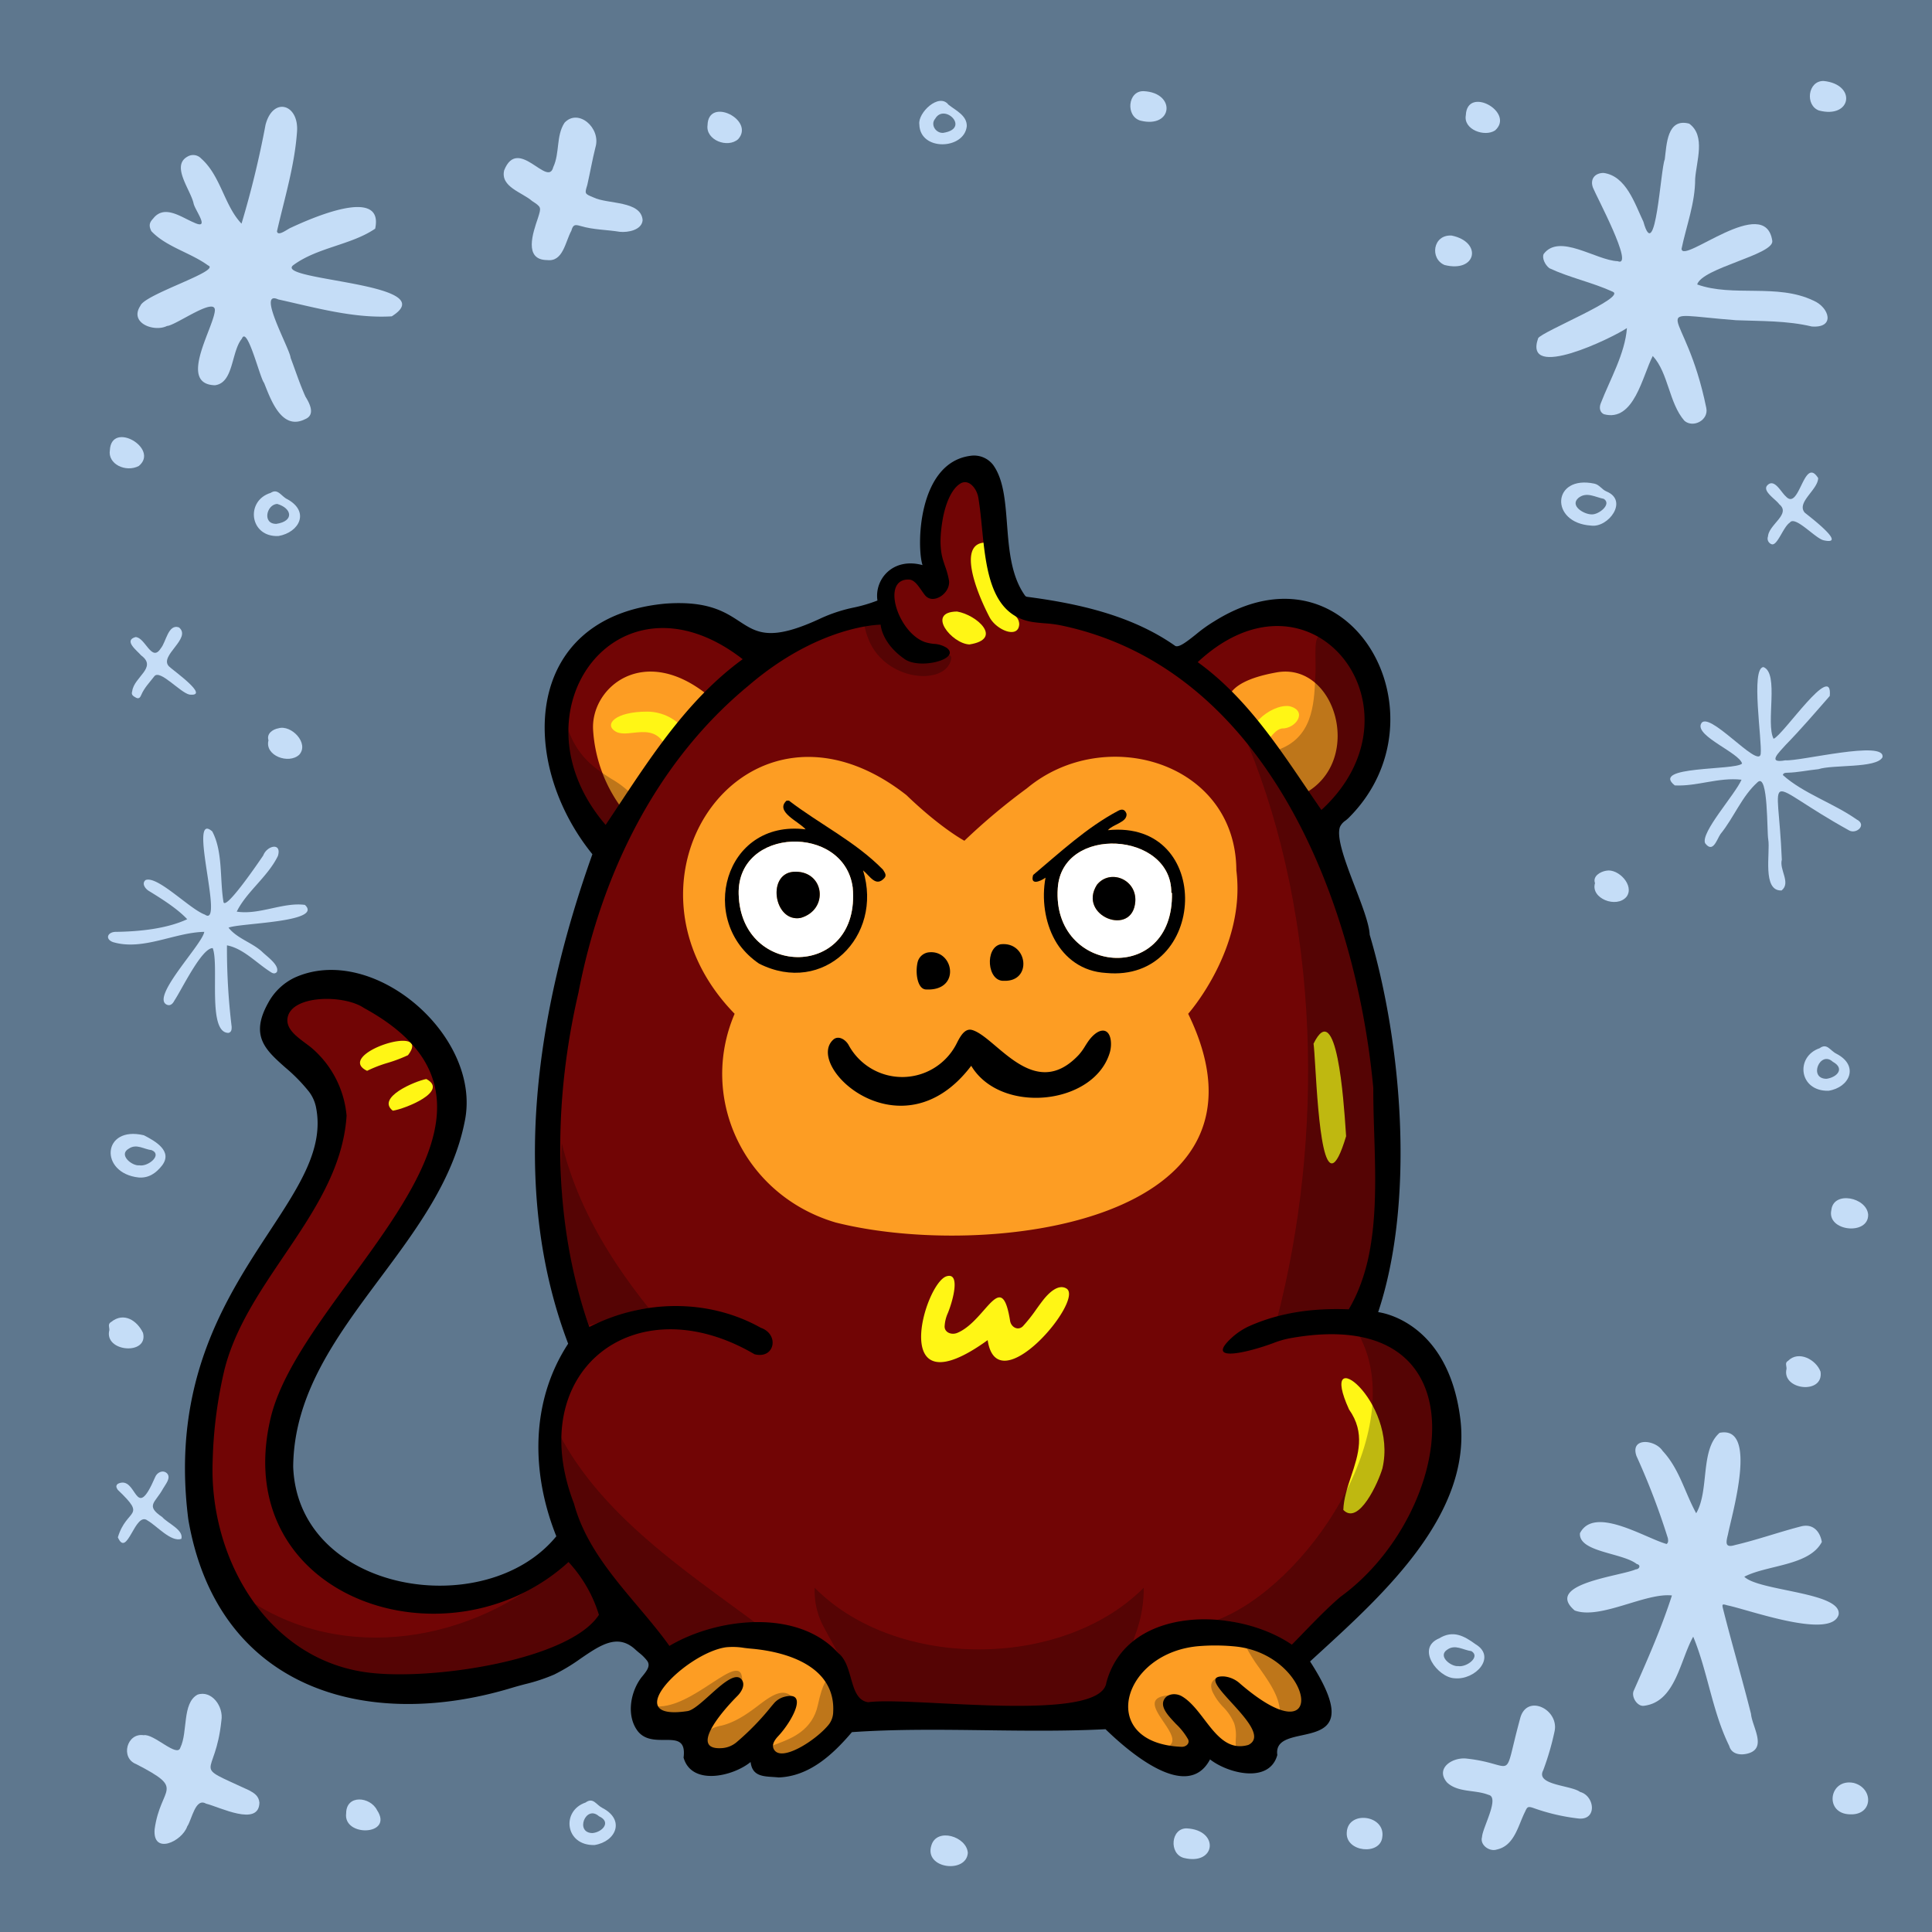<svg width="600" height="600" viewBox="0 0 600 600" xmlns="http://www.w3.org/2000/svg" xmlns:xlink="http://www.w3.org/1999/xlink">
  <path d="M600,0H0V600H600Z" style="fill: #5E778E"/>
  <g>
    <path d="M525.845,508.287c-4.143,7.37-5.485,20.308-15.346,21.467-2.047.261-4.057-2.887-3.069-4.824,4.27-9.634,8.598-19.473,11.801-29.444-8.259-.91-22.257,7.598-30.188,4.668-9.725-8.293,14.191-10.638,18.955-12.776,1.212-.045,1.657-1.382.316-1.653-4.451-3.521-18.105-3.677-17.645-9.567,4.434-8.663,20.183,1.478,26.925,3.35.641-.547.446-1.207.379-1.801a220.611,220.611,0,0,0-9.74-25.502c-2.091-5.932,5.794-5.188,8.11-1.61,5.231,5.619,6.842,12.839,10.423,19.36,4.146-7.077,1.166-19.685,7.272-24.98,12.089-2.427,3.815,25.274,2.596,31.545-.618,2.471-1.034,4.294,2.2,3.304,6.913-1.619,13.587-4.012,20.459-5.784,3.766-.97,5.931,1.569,6.494,4.827-3.907,7.449-16.973,7.103-24.082,10.8,4.566,4.523,30.518,4.782,29.287,11.809-2.392,7.797-28.116-1.635-34.559-2.926-1.601-.488-1.7-.396-1.315,1.135,2.75,10.898,5.935,21.675,8.674,32.577.324,3.878,4.9,10.352-.573,12.182-2.417.799-5.445.496-6.187-2.226C531.748,531.509,530.367,519.203,525.845,508.287Z" style="fill: #C5DDF7"/>
    <path d="M75.006,69.456a298.258,298.258,0,0,0,7.46-30.709c2.348-8.922,10.51-6.382,9.765,2.316C91.47,51.567,88.347,61.633,86.022,71.824c.26,1.787,3.334-.755,4.338-1.117,5.698-2.652,29.047-13.161,26.151.312-7.494,5.104-17.939,5.787-25.46,11.353-5.971,4.826,47.171,5.492,30.612,15.868-11.741.709-23.783-2.719-35.258-5.254-6.824-3.134,3.646,15.356,3.853,18.157,1.527,4.021,2.84,8.119,4.613,12.052,1.335,2.139,3.152,5.682-.15,6.997-7.299,3.643-10.671-6.22-12.719-11.306-1.245-1.362-5.228-17.941-6.888-13.701-3.357,4.103-2.499,13.748-8.385,14.459-11.28-.34-.93-16.878-.038-22.83.91-5.318-12.13,4.319-14.81,4.413-3.996,2-11.85-.884-8.278-6.266C44.883,91.38,68.876,84.086,64.613,82.43,59.112,78.425,51.63,76.691,47.005,71.79c-.788-1.607-.699-2.59.53-3.873,3.475-4.516,8.644-.514,12.661,1.179,5.32,2.513.309-3.863-.078-5.934-.946-4.268-7.157-11.772-1.78-14.587a3.383,3.383,0,0,1,4.117.637C68.588,54.629,69.629,63.844,75.006,69.456Z" style="fill: #C5DDF7"/>
    <path d="M513.282,110.551c-3.226,6.229-5.817,20.602-15.17,18.091-1.167-.545-1.571-1.84-.999-3.349,2.936-7.563,7.524-15.403,8.151-23.412-4.425,3.002-32.321,16.624-27.577,3.155,1.199-2.066,27.374-12.586,23.197-14.425-6.375-2.923-13.384-4.345-19.707-7.312-1.457-1.119-2.301-3.205-1.804-4.386,4.897-6.598,16.277,1.948,23.013,2.201,5.381,2.174-6.83-20.554-7.673-22.831-.961-2.546.483-4.556,3.261-4.58,7.04.905,9.721,9.543,12.41,15.179,3.799,13.7,5.313-16.41,6.623-19.379.594-4.642.703-12.93,7.59-11.106,5.215,3.764,2.209,11.743,1.851,17.156.02,7.503-2.734,14.561-4.223,21.701.181,5.015,26.08-17.405,28.186-2.386.306,4.274-21.75,8.335-23.338,13.467,11.096,3.999,24.876-.386,36.097,5.014,4.988,2.115,6.892,8.625-.528,8.041-7.688-1.836-15.655-1.632-23.48-1.942-29.344-2.266-15.919-5.517-9.255,27.246.798,3.741-4.017,6.33-6.776,4C518.285,125.173,518.167,115.831,513.282,110.551Z" style="fill: #C5DDF7"/>
    <path d="M540.847,242.146c-7.198-.807-13.726,2.117-20.723,1.772-7.778-6.128,18.748-4.596,20.891-6.784-.796-3.307-14.285-8.408-12.793-12.229,1.955-5.026,17.904,13.977,18.576,9.265.493-4.137-3.162-26.66.856-27.011,4.959,1.937.641,17.426,3.145,22.275,2.962-1.043,18.458-24.32,17.454-13.298-4.507,5.15-8.97,10.364-13.754,15.268-1.977,2.261-5.89,5.799-.036,4.713,4.362.41,31.371-6.438,30.145-.91-1.922,3.451-15.336,2.186-19.869,3.666-3.246.322-6.446,1.032-9.719,1.109-.57.014-1.215.045-1.332.723,6.282,5.662,15.719,8.725,22.892,13.773,3.339,1.688-.08,4.704-2.341,3.408-27.57-15.269-22.036-19.983-20.881,9.086-.843,3.162,2.916,7.185-.067,9.57-6.116.289-3.472-11.782-4.143-15.831-.452-2.21.044-20.668-3.246-17.853-4.982,4.421-7.393,11.021-11.583,16.152-1.151,1.669-2.32,6.122-4.779,2.859C528.079,258.553,538.831,246.777,540.847,242.146Z" style="fill: #C5DDF7"/>
    <path d="M73.524,283.113c6.984,1.109,14.427-3.006,21.165-2.09,5.902,5.461-20.517,5.618-23.713,7.081,2.673,3.36,7.144,4.531,10.351,7.402,1.435,1.469,5.581,4.213,4.648,6.367-.648.718-1.392.362-1.956-.028-4.369-2.753-8.428-7.283-13.534-8.256a202.185,202.185,0,0,0,1.453,25.23c.013.751.035,1.691-.977,1.953-6.661.032-2.824-21.061-4.902-26.32-3.412-.128-9.692,13.011-11.905,16.292-.647,1.304-1.537,1.696-2.444,1.226-4.797-2.473,11.225-18.8,11.724-22.572-9.245.163-19.063,5.963-28.37,3.176-2.627-1.023-1.562-3.242,1.043-3.178,7.241-.105,15.685-.965,22.038-3.928-3.109-3.292-7.744-6.214-11.796-8.707-1.174-.639-2.479-2.365-1.133-3.456,3.709-1.45,13.727,9.056,18.412,10.732,6.239,4.345-5.548-32.729,2.294-25.826,3.314,6.246,2.321,14.678,3.451,21.716.249,3.652,11.403-12.82,12.38-14.254,1.163-3.113,5.84-4.14,4.556.146C83.151,272.321,76.566,276.907,73.524,283.113Z" style="fill: #C5DDF7"/>
    <path d="M455.489,546.145c15.743,1.726,10.991,8.11,16.581-12.371,1.963-7.97,12.17-2.936,10.719,3.875a83.518,83.518,0,0,1-3.537,12.145c-2.465,4.643,8.685,4.594,11.451,6.707,4.49,1.174,5.429,8.716-.354,8.267a62.693,62.693,0,0,1-14.367-3.362c-1.449-.441-1.7-.255-2.319,1.164-2.236,4.392-3.302,10.654-8.871,11.829-2.233.721-5.271-1.429-4.529-3.902.094-2.807,5.622-12.376,1.998-13.091-4.125-1.648-9.427-.641-12.844-3.815C445.582,549.14,451.129,545.624,455.489,546.145Z" style="fill: #C5DDF7"/>
    <path d="M192.479,71.992c-4.066-.667-8.241-.619-12.241-1.819-1.793-.538-2.29-.327-2.801,1.489-1.876,3.392-2.549,9.729-7.508,9.109-7.415-.042-4.388-8.58-2.876-13.022,1.074-3.424,1.104-3.401-1.81-5.328-3.098-2.713-9.89-4.361-8.669-9.525,4.304-10.809,13.613,5.571,15.25-1.006,2.059-4.404.832-9.681,3.492-13.767,4.241-4.593,11.429,1.633,9.603,7.644-.963,3.855-1.649,7.779-2.524,11.656-.853,2.768-.845,2.747,1.901,3.883,4.372,2.172,14.842.926,15.277,7.082C199.327,71.424,195.066,72.258,192.479,71.992Z" style="fill: #C5DDF7"/>
    <path d="M48.019,568.103c1.853-13.527,9.948-12.162-5.728-20.244-4.986-1.912-2.929-9.792,2.339-8.977,3.124-.571,10.426,7.105,11.378,3.858,2.369-4.835.513-13.757,5.298-16.44,4.401-1.531,8.197,3.66,7.449,8.042-1.896,18.496-9.926,13.04,8.612,21.66,1.561.84,3.014,1.728,3.2,3.834-.176,7.606-12.449,1.303-16.576.306-3.339-1.951-4.379,4.927-5.843,7.06C56.508,571.939,47.368,576.157,48.019,568.103Z" style="fill: #C5DDF7"/>
    <path d="M564.65,148.478c-.084,3.659-6.826,7.542-4.184,10.714,1.431,1.186,13.533,10.329,5.868,8.598-2.673-.639-8.871-7.82-10.507-5.471-2.016,1.301-3.801,7.121-5.553,6.722a1.864,1.864,0,0,1-1.328-1.691,1.88,1.88,0,0,1,.118-.75c.28-3.762,7.246-6.95,3.489-10.006-1.05-1.532-5.4-4.088-3.679-5.889,2.195-2.226,4.203,2.129,5.733,3.45C558.879,158.871,560.181,141.386,564.65,148.478Z" style="fill: #C5DDF7"/>
    <path d="M36.602,477.431c2.777-9.219,9.181-5.984-.019-14.745-.366-.567-.798-1.248.034-1.896,6.108-2.875,5.174,12.761,11.565-2.057.558-1.423,2.346-2.376,3.644-1.219,1.442,1.437-.493,3.51-1.224,4.85-2.358,4.344-5.575,5.172-.21,8.773,1.642,1.928,6.737,3.971,5.928,6.775-3.236,1.076-7.6-4.051-10.472-5.686C41.919,469.147,39.532,484.132,36.602,477.431Z" style="fill: #C5DDF7"/>
    <path d="M42.071,197.848c3.037.023,5.014,8.003,7.837,3.531,1.686-1.928,2.297-7.739,5.682-6.531,4.079,3.398-6.351,8.797-3.103,12.113,1.306,1.275,12.964,9.467,6.358,8.748-2.878-.588-9.134-7.881-10.892-5.716-1.454,1.899-3.162,3.608-4.103,5.87-.289.694-.719,1.311-1.642.79-.781-.442-1.573-.826-1.145-2.01.568-4.461,7.904-7.318,2.763-11.111C42.539,202.017,38.294,198.943,42.071,197.848Z" style="fill: #C5DDF7"/>
    <path d="M451.678,521.2c-5.11-.25-12.101-9.317-4.723-12.398,4.317-2.641,7.717-.779,11.323,1.85C464.831,514.582,458.201,521.863,451.678,521.2Zm1.164-3.774c2.593.44,7.028-2.854,4.137-4.646-2.589-.326-5.025-2.224-7.513-.474C446.336,514.358,450.681,517.648,452.842,517.426Z" style="fill: #C5DDF7"/>
    <path d="M43.07,365.681c-12.31-1.335-11.377-16.197,1.601-13.119,3.499,1.787,9.167,4.955,5.579,9.487C48.437,364.329,46.207,365.917,43.07,365.681Zm.22-3.777c2.684.495,7.253-3.228,3.819-4.714-2.454-.273-4.683-2.079-7.068-.492C36.599,358.585,41.008,362.189,43.29,361.904Z" style="fill: #C5DDF7"/>
    <path d="M494.1,163.224c-12.926-.831-12.111-15.824,1.058-13.024,1.581.338,2.332,1.86,3.774,2.436C505.845,155.49,499.444,164.005,494.1,163.224Zm.222-3.48c2.149.128,6.317-3.132,3.767-4.815-2.694-.522-5.345-2.309-7.884-.305C487.372,157.073,491.973,159.782,494.322,159.744Z" style="fill: #C5DDF7"/>
    <path d="M86.499,166.465c-8.993.454-10.392-10.959-2.452-13.396,2.287-1.526,3.305,1.125,5.194,1.964C96.287,158.912,92.968,165.321,86.499,166.465Zm-.656-3.778c5.582-.839,4.856-4.86.228-6.192C82.755,156.688,81.375,162.775,85.843,162.687Z" style="fill: #C5DDF7"/>
    <path d="M184.652,572.99c-9.119.284-10.463-10.576-2.821-13.19,2.42-1.725,3.219.618,5.211,1.657C194.238,565.153,191.327,571.907,184.652,572.99ZM184,569.275c3.075-.274,5.954-3.451,2.011-5.224C181.914,560.363,178.427,569.227,184,569.275Z" style="fill: #C5DDF7"/>
    <path d="M300.244,39.164c-.708,7.348-14.559,7.888-14.736-.529-.543-3.582,6.105-9.93,9.023-6.143C296.774,34.282,300.316,35.856,300.244,39.164Zm-7.338,2.095c8.594-1.307.38-9.343-2.467-4.399C288.856,38.701,290.638,41.421,292.906,41.259Z" style="fill: #C5DDF7"/>
    <path d="M567.87,338.745c-9.212.23-10.422-10.587-2.77-13.213,2.334-1.696,3.194.71,5.211,1.714C577.476,330.947,574.464,337.722,567.87,338.745Zm-.628-3.713c3.292-.465,5.784-3.189,1.956-5.285C565.248,326.101,561.507,335.007,567.242,335.032Z" style="fill: #C5DDF7"/>
    <path d="M574.679,563.463c-8.285-.048-6.734-11.254.944-9.774C581.877,555.262,581.783,563.675,574.679,563.463Z" style="fill: #C5DDF7"/>
    <path d="M300.567,575.428c-.422,6.51-13.668,4.959-11.32-2.327C290.945,567.447,300.235,570.366,300.567,575.428Z" style="fill: #C5DDF7"/>
    <path d="M566.36,25.146c10.353,1.075,8.661,11.831-1.464,9.174C560.516,32.711,561.405,25.042,566.36,25.146Z" style="fill: #C5DDF7"/>
    <path d="M418.246,569.163c.238-7.051,12.116-5.567,11.035,1.398C428.644,576.287,417.903,575.182,418.246,569.163Z" style="fill: #C5DDF7"/>
    <path d="M580.171,377.182c.21,6.602-12.953,5.268-11.426-1.411C569.416,369.71,579.72,371.86,580.171,377.182Z" style="fill: #C5DDF7"/>
    <path d="M355.176,28.31c10.153.497,9.064,11.644-.957,9.166C349.489,36.166,350.203,28.147,355.176,28.31Z" style="fill: #C5DDF7"/>
    <path d="M450.816,73.154c9.652,1.978,7.742,11.663-2.206,9.142C443.989,80.335,444.959,72.795,450.816,73.154Z" style="fill: #C5DDF7"/>
    <path d="M368.56,567.82c10.248.519,9.082,11.673-.948,9.168C362.954,575.683,363.609,567.714,368.56,567.82Z" style="fill: #C5DDF7"/>
    <path d="M495.345,274.271c-.802-2.177,1.68-3.587,3.491-3.867,3.726-.77,8.878,4.613,6.301,8.08C502.057,282.22,493.886,279.015,495.345,274.271Z" style="fill: #C5DDF7"/>
    <path d="M33.957,413.071c.064-.845-.608-1.907.577-2.53,3.917-3.171,8.062-.433,9.883,3.402C46.187,421.023,32.194,419.91,33.957,413.071Z" style="fill: #C5DDF7"/>
    <path d="M554.824,425.09c.037-.898-.591-1.889.467-2.456,3.258-3.329,8.699-.411,10.096,3.349C566.45,433.214,553.213,431.714,554.824,425.09Z" style="fill: #C5DDF7"/>
    <path d="M107.504,563.118c.037-5.906,7.49-5.175,9.592-.957C122.376,570.091,106.481,570.602,107.504,563.118Z" style="fill: #C5DDF7"/>
    <path d="M219.734,38.852c.246-8.926,14.803-1.575,9.515,4.363C225.982,46.148,219.082,43.494,219.734,38.852Z" style="fill: #C5DDF7"/>
    <path d="M34.123,139.801c.488-9.261,15.527-.481,8.981,4.919C39.034,146.827,33.394,144.099,34.123,139.801Z" style="fill: #C5DDF7"/>
    <path d="M455.225,35.794c.389-9.322,15.367-.893,9.092,4.705C461.093,42.634,454.414,40.261,455.225,35.794Z" style="fill: #C5DDF7"/>
    <path d="M83.379,229.919c-.665-2.086,1.325-3.442,3.108-3.746,3.945-1.184,9.623,4.64,6.448,8.21C89.674,237.437,82.141,234.679,83.379,229.919Z" style="fill: #C5DDF7"/>
  </g>


  <path d="M306.943,164.475c.369,6.49.755,13.292,4.557,17.525,3.565,8.189,10.869,8.965,18.629,9.79,4.7.5,9.566,1.018,13.871,3.21a99.1,99.1,0,0,1,21.097,10.929c37.3-30.975,63.09-10.272,61.962,16.5-.014.349-.017.698-.02,1.048-.003.362-.006.724-.023,1.085-.336,7.557-9.553,22.835-17.013,31.995C428.535,291.268,438.327,341.327,423,410c53.686,10.852,13,85-21,102.5-13.594-8.951-33.196-8.789-47,0-3.903,2.366-6.297,5.735-8.604,8.981-1.898,2.67-3.736,5.257-6.307,7.133-24.589,7.886-57.83,7.502-73.589,1.886-5.954-2.122-6.946-6.107-7.966-10.201C256.856,513.557,255.103,506.516,231,507c-5.798-.861-11.391,1.102-16.336,2.837-6.743,2.366-12.281,4.309-15.489-1.907a62.518,62.518,0,0,1-8.265-7.683c-10.756,12.731-38.959,22.198-63.41,24.254-50.83,4.274-74.062-59.547-60.5-100,2.146-10.809,9.926-22.794,17.846-34.996C101.084,364.49,117.911,338.565,88,320c-9.931-30.832,86.454.242,39.5,54.001-4.171,7.413-9.534,14.865-15.012,22.476-12.501,17.371-25.599,35.571-26.488,56.024-1.973,46.003,58.974,56.554,92.587,28.8-10.607-23.102-10.253-50.615,2.913-63.801-14.44-30.685-16.207-100.834,8.414-155.006-27.62-21.829-17.255-70.984,15.086-68.993,2.938-1.258,22.02,3.931,32.944,12.059A102.778,102.778,0,0,1,277.5,192c-3.148-6.364-1-22,11.5-10,2.554-3.34,2.315-7.997,2.06-12.965-.395-7.673-.827-16.088,8.94-21.535C306.093,149.49,306.506,156.761,306.943,164.475Z" style="fill: #710505"/>
  <g>
    <path d="M184.196,226.729C183.366,213.5,200,199.5,220.217,216.211l-26.176,36.016A45.402,45.402,0,0,1,184.196,226.729Z" style="fill: #FD9D23"/>
    <path d="M396.466,208.815C415,205.499,423.697,236.586,405,246.5c-5.166-3.483-9.299-8.646-13.476-13.864a98.237,98.237,0,0,0-9.485-10.743C381,219.499,377.931,212.13,396.466,208.815Z" style="fill: #FD9D23"/>
    <path d="M383.962,270.315C387.025,294.565,369,314.84,369,314.84c31.646,65.063-62.813,76.601-109.483,64.816-28.366-8.37-42.635-38.509-31.372-64.816-41.043-42.087,4.135-106.519,53.356-67.91,10.673,10.279,17.999,14.172,17.999,14.172a195.276,195.276,0,0,1,19.418-16.285C342.968,224.754,383.817,236.578,383.962,270.315Z" style="fill: #FD9D23"/>
    <path d="M241,545.999c-3.601-2.18-1.053-5.688,1.23-8.832a17.258,17.258,0,0,0,2.27-3.667c1.609-8.367-3.837-2.432-9.248,3.465-2.996,3.265-5.982,6.519-7.752,7.325-16.938,3.875-8.07-8.187-2.22-16.144,1.829-2.488,3.363-4.574,3.72-5.646-1.307-.784-3.706,1.651-6.485,4.471-2.537,2.575-5.39,5.471-8.015,6.529-22.743,9.165-8.5-22.001,7-22.001C254,501.5,279.084,537.71,241,545.999Z" style="fill: #FD9D23"/>
    <path d="M383.5,523c36,30,24.619-15.424-4-14-32.479-3.123-44,39.5-10.119,33.426,2.443-2.828-.546-5.474-3.335-7.943-3.055-2.704-5.87-5.196-1.046-7.483,3.886.854,6.606,4.339,9.322,7.818,3.638,4.661,7.267,9.311,13.678,7.608,5.491-2.674.402-9.052-3.383-13.795C381.733,525.017,379.607,522.352,383.5,523Z" style="fill: #FD9D23"/>
  </g>
  
  <g>
    <path d="M305.847,168.502a144.19,144.19,0,0,0,9.592,22.882,3.449,3.449,0,0,1,1.085,2.568c-.321,4.537-7.126,1.721-9.231-2.312C302.748,182.928,297.664,168.837,305.847,168.502Z" style="fill: #FFF615"/>
    <path d="M429.337,455.972c-1.223,4.314-7.373,17.908-12.155,12.946.11-3.5,1.263-6.959,2.422-10.437,2.235-6.703,4.493-13.477-.643-20.755C408.927,415.782,434.18,435,429.337,455.972Z" style="fill: #FFF615"/>
    <path d="M293.943,396.37c-6.87,2.154-18.397,42.346,12.787,19.82,2.957,19.848,30.274-12.58,24.454-16.036-2.56-1.52-5.555,1.42-7.372,3.779-.668.866-1.32,1.77-1.971,2.673a49.128,49.128,0,0,1-4.134,5.227c-1.463,1.526-3.684.422-4.02-1.666-1.703-10.582-4.255-7.68-8.186-3.211-2.252,2.561-4.957,5.636-8.214,6.985-1.738.72-3.91-.084-3.93-1.965a11.482,11.482,0,0,1,1.021-4.218C296.086,403.56,298.268,395.013,293.943,396.37Z" style="fill: #FFF615"/>
    <path d="M418.047,352.856c-6.844,22.911-8.649-6.443-9.575-21.505-.208-3.385-.372-6.049-.538-7.234,7.193-14.677,9.38,17.908,9.986,26.93C417.974,351.857,418.016,352.477,418.047,352.856Z" style="fill: #FFF615"/>
    <path d="M205.999,230.498c12.663,1.293,5.001-9.499-4.999-9.499s-13.501,4-9.83,6.174c1.422.842,3.368.63,5.45.404C199.913,227.219,203.549,226.823,205.999,230.498Z" style="fill: #FFF615"/>
    <path d="M400.396,219.306c5.891,1.379,2.145,7.065-2.363,6.933-1.454.333-2.437,1.467-3.436,2.621-1.227,1.416-2.481,2.862-4.663,2.894C384.722,226.821,394.649,218.498,400.396,219.306Z" style="fill: #FFF615"/>
    <path d="M301.064,200.142c-5.478-.221-13.589-10.122-3.843-10.226C303.336,190.922,311.711,198.465,301.064,200.142Z" style="fill: #FFF615"/>
    <path d="M114.003,332.558c-10.533-5.113,20.635-15.168,12.699-4.862a44.355,44.355,0,0,1-6.237,2.366A40.626,40.626,0,0,0,114.003,332.558Z" style="fill: #FFF615"/>
    <path d="M121.99,344.938c-5.202-4.059,6.791-9.142,10.406-9.843C139.541,338.922,125.753,344.387,121.99,344.938Z" style="fill: #FFF615"/>
  </g>


  <g style="opacity: 0.25">
    <path d="M273.85,191.999c1.344,10.36,10.132,10.853,20.248,11.42l.456.026a.895.895,0,0,1,.88.91q-.001.045-.006.089c-1.323,8.679-20.508,7.399-25.743-6.022-1.226-3.142-2.253-7.043,1.084-6.556A15.794,15.794,0,0,0,273.85,191.999Z"/>
    <path d="M240,545.499c-3.199-2.193-1.485-2.849,1.703-4.07,4.091-1.566,10.611-4.063,12.297-11.931,3-13.999,6-7.499,6,1.001C259.326,538.124,247.42,546.053,240,545.499Z"/>
    <path d="M396.5,410.001c14.857-57.153,13.402-124.335-9-179,56.4,52.8,45.167,140.333,32.5,177.5Z"/>
    <path d="M355.191,493.087a40.681,40.681,0,0,1-2.651,14.683l-.001.001c-.346,1.039-.698,2.098-1.039,3.228-3.368,2.711-5.296,7.355-7.115,11.737a37.969,37.969,0,0,1-3.885,7.763c-19.057.601-37.859.566-57,0-2.463-.105-4.549-.144-6.33-.177h-.004c-8.173-.151-9.894-.183-11.966-5.928a114.5,114.5,0,0,0-7.531-15.696l-.003-.006-.003-.006q-.939-1.726-1.87-3.461A23.77,23.77,0,0,1,253,493.087C278.279,518.678,329.891,518.56,355.191,493.087Z"/>
    <path d="M422,414.499c16.161,29.588-16.009,78.111-44.321,88.748,8.103-.344,15.053,3.961,21.821,8.252,1.469.982,2.944.39,4-1,19.014-9.355,41.632-39.211,47-60C455.846,434.525,437.446,415.357,422,414.499Z"/>
    <path d="M79,498.001c30.968,19.349,71.784,10.636,97-14,2.936.632,7.018,7.754,10.155,13.227l.001.001c1.092,1.905,2.069,3.61,2.844,4.772,2.026,6.024-20.727,13.79-26,15.5C135.672,525.38,96.21,526.686,79,498.001Z"/>
    <path d="M207.5,511.499a121.204,121.204,0,0,1,27.107-7.518q-3.474-2.579-7.046-5.184l-.01-.008c-20.073-14.703-41.639-30.501-53.551-52.79-1.148,23.94,15.522,43.928,29.904,61.173l.001.001.001.001C205.124,508.635,206.327,510.077,207.5,511.499Z"/>
    <path d="M408.497,209.855q-.019.414-.039.838c-.367,8.081-.847,18.625-11.958,22.306l13.5,19.5c8.5-5.5,13.194-15.061,14.5-23.5,1.426-10.29-1.045-21.725-9.5-28.5-6.661-6.929-6.563-1.526-6.454,4.487C408.576,206.645,408.607,208.349,408.497,209.855Z"/>
    <path d="M201.499,406.282c-12.271-15.39-22.327-31.903-27.028-51.27a142.022,142.022,0,0,0,8.436,56.553,54.081,54.081,0,0,0,6.6-2.1C193.374,408.067,197.651,406.521,201.499,406.282Z"/>
    <path d="M176.373,226.425c3.142,8.88,8.647,12.376,13.502,15.459A30.885,30.885,0,0,1,196,246.5a25.961,25.961,0,0,0-3.45,5.373c-1.706,3.111-3.47,6.328-5.05,6.627-.598-.919-1.243-1.88-1.912-2.878C180.083,247.419,172.92,236.745,176.373,226.425Z"/>
    <path d="M220.411,537.261c-2.911,4.738-.309,6.153,3.912,5.837,4.154-.359,7.326-3.836,10.22-7.008h.001c.836-.917,1.649-1.808,2.456-2.591.37-.388.739-.789,1.11-1.193,2.249-2.446,4.59-4.993,7.89-5.308-2.949-3.088-6.962-.035-10.726,2.83l-.13.098c-3.329,2.533-7.061,5.033-11.133,5.992A10.09,10.09,0,0,0,220.411,537.261Z"/>
    <path d="M387,511.499c14,.5,27.853,24.228,10.5,20.5.015-4.862-3.213-9.459-6.303-13.859A51.513,51.513,0,0,1,387,511.499Z"/>
    <path d="M220.33,527.715c3.136-3.136,6.215-6.215,10.17-5.217.268-6.158-3.91-3.426-9.693.356-5.015,3.281-11.237,7.35-16.814,7.095C211.326,536.72,215.885,532.16,220.33,527.715Z"/>
    <path d="M378.022,520.983c.696.754,1.483,1.575,2.316,2.442,6.913,7.206,16.962,17.68,4.162,20.574-.816-1.051-.766-2.405-.709-3.972a12.496,12.496,0,0,0-.495-4.81,16.287,16.287,0,0,0-3.447-5.116,17.559,17.559,0,0,1-3.327-4.782C375.852,523.656,375.923,522.058,378.022,520.983Z"/>
    <path d="M364.843,543.462a6.194,6.194,0,0,1,1.758-.119c7.172-1.071,3.96-5.504.358-10.475a37.319,37.319,0,0,1-4.019-6.369c-6.799.546-4.206,4.379-1.6,8.232,2.162,3.196,4.334,6.407,1.16,7.768C362.417,543.844,363.593,543.659,364.843,543.462Z"/>
  </g>
  <g><!--filter-->
    <path d="M258.778,322.877c-9.16,8.316,21.283,36.562,42.844,8.113,9.131,15.245,38.122,12.245,43.028-4.083.821-2.734.432-7.119-2.407-6.823-1.542.161-3.173,1.71-4.339,3.393-.308.445-.597.904-.887,1.362a17.752,17.752,0,0,1-1.979,2.74c-10.003,10.68-18.842,3.2-25.8-2.687v-.001c-2.746-2.323-5.199-4.399-7.314-5.011-2.231-.646-3.633,1.845-4.692,3.912a18.922,18.922,0,0,1-33.697.732C262.517,322.734,260.302,321.493,258.778,322.877Z" style="fill: #000"/>
    <path d="M287.404,307.276c-2.542-.303-3.226-5.316-2.398-8.59a4.054,4.054,0,0,1,3.675-2.95C296.346,295.128,298.423,307.988,287.404,307.276Z" style="fill: #000"/>
    <path d="M311.775,304.597c-5.258.261-5.974-10.305-1.012-11.348C319.198,292.289,320.715,304.943,311.775,304.597Z" style="fill: #000"/>
    <path d="M239.974,551.855c.609.039,1.223.079,1.829.144,9.578-.325,16.901-7.175,22.771-14.068,13.616-.945,27.553-.768,41.524-.591h.002c12.45.158,24.928.316,37.229-.319,6.934,6.739,25.365,22.882,32.458,9.375,5.604,4.392,18.421,7.598,20.893-1.358-.592-4.334,3.373-5.196,7.605-6.115,7.244-1.575,15.271-3.319,2.569-22.942q1.356-1.245,2.761-2.528C430.113,494.706,457.237,469.9,453.5,440.5c-3.907-30.742-25.5-33.001-25.5-33.001,11.5-34.5,7.411-83.342-2.634-117.225-.145-3.31-2.304-8.935-4.526-14.726-2.909-7.582-5.928-15.449-4.684-18.78a4.827,4.827,0,0,1,1.707-1.931,11.471,11.471,0,0,0,.93-.797c31.53-31.327.979-87.813-41.672-61.099a45.653,45.653,0,0,0-5.706,4.077c-2.764,2.19-5.21,4.127-6.396,3.6-13.415-9.463-30.035-13.176-46.031-15.27a.977.977,0,0,1-.671-.399c-4.35-6.116-4.983-14.37-5.583-22.201-.544-7.101-1.061-13.855-4.301-18.35a7.474,7.474,0,0,0-7.058-2.839c-16.434,2.141-16.731,28.372-14.875,33.94-9.283-2.515-15,4.5-14,11a46.901,46.901,0,0,1-7.199,2.143,47.722,47.722,0,0,0-10.142,3.268c-15.781,7.427-20.022,4.658-25.564,1.04-4.493-2.933-9.84-6.424-22.884-5.494-44.326,4.056-46.006,49.128-22.738,77.832-17.128,48.004-26.11,103.16-7.526,152.006-11.732,17.935-11.543,40.159-3.676,59.809-21.942,26.877-80.224,17.667-81.716-21.562.175-22.628,13.528-40.544,26.965-58.571,11.358-15.237,22.774-30.554,26.337-48.862,5.348-26.346-28.423-55.442-52.766-44.538a18.294,18.294,0,0,0-8.313,7.903c-5.715,10.244-.818,14.594,5.324,20.05a52.681,52.681,0,0,1,7.352,7.504,11.871,11.871,0,0,1,2.173,4.78c2.586,12.7-5.055,24.342-14.391,38.565-13.56,20.659-30.695,46.765-25.257,89.474C67.505,524.623,113.846,537.83,158.926,524.184c1.338-.405,2.697-.768,4.056-1.131h.003a55.252,55.252,0,0,0,9.125-3.01,59.009,59.009,0,0,0,8.239-4.982c6.161-4.204,11.479-7.834,16.953-2.795.371.342.762.67,1.155.999l.002.002a13.811,13.811,0,0,1,2.536,2.525c1.078,1.534-.015,3.019-1.77,5.117-3.531,4.605-4.787,12.144-1.051,16.85,2.175,2.608,5.396,2.6,8.222,2.592,3.624-.01,6.599-.018,5.893,5.489,2.472,8.792,15.273,5.899,20.82,1.368C233.598,551.447,236.696,551.645,239.974,551.855Zm20.352-38.468c-12.531-13.88-37.521-11.055-52.432-2.237-2.97-4.163-6.376-8.2-9.82-12.283-8.127-9.634-16.47-19.524-19.819-31.914-15.804-40.985,18.781-68.251,56.06-46.385,6.309,1.62,7.804-6.169,1.963-8.211-16.366-9.169-36.67-8.765-53.254-.238-11.589-33.014-11.251-69.932-3.39-103.795,7.006-36.386,23.84-71.486,52.793-95.367C254.5,193.999,273.5,193.999,273.5,193.999s.251,5.74,7.5,10.721c4.797,3.296,17.473-.084,13.051-3.499a8.082,8.082,0,0,0-4.039-1.259,14.901,14.901,0,0,1-2.507-.473c-8.648-2.701-14.176-20.088-5.005-19.49,1.485.199,2.608,1.813,3.709,3.395.339.487.676.971,1.02,1.41,2.49,3.17,8.047-.54,7.489-4.532a26.023,26.023,0,0,0-1.222-4.445c-.204-.608-.41-1.221-.598-1.832-1.205-3.9-.87-8.203-.218-12.232.743-4.595,2.543-9.735,5.552-11.584,2.56-1.573,5.097,1.406,5.597,4.369.486,2.871.801,6.036,1.123,9.283v.001c1.298,13.057,2.727,27.433,15.936,29.367,1.146.167,2.306.264,3.466.361a40.501,40.501,0,0,1,4.764.586c64.164,13.107,92.019,85.99,97.373,143.761-.018,4.567.131,9.321.282,14.162l.001.002c.592,18.915,1.225,39.137-7.905,54.553-10.565-.412-20.834.833-30.484,5.033a20.954,20.954,0,0,0-5.673,3.62c-9.14,8.245,5.167,4.651,12.757,1.818a29.294,29.294,0,0,1,4.847-1.435c61.903-11.386,51.214,54.681,16.048,80.192-4.002,3.415-7.637,7.167-11.79,11.451-1.083,1.119-2.202,2.273-3.372,3.467-17.278-11.786-51.159-12.216-57.611,11.789-1.275,8.9-29.727,7.492-51.638,6.408-9.71-.481-18.136-.898-22.342-.326-3.368-.485-4.351-3.937-5.384-7.568-.837-2.938-1.706-5.993-3.901-7.686ZM84.054,440.355C70.779,496.313,139.04,519.29,176.558,485.098A42.353,42.353,0,0,1,186,501.5c-9.027,13.967-51.5,20.485-71.692,17.925-31.528-3.996-49.435-35.784-48.264-65.73a137.705,137.705,0,0,1,3.686-28.421c3.243-12.77,10.829-23.991,18.378-35.156,9.265-13.705,18.473-27.326,19.526-43.623A31.303,31.303,0,0,0,96.68,325.36c-.574-.464-1.195-.927-1.826-1.398-3.026-2.256-6.272-4.676-5.491-8.126,1.563-6.905,17.599-6.967,23.716-2.771,40.953,22.378,18.178,53.562-4.141,84.123C98.054,412.09,87.279,426.843,84.054,440.355ZM188.088,256.182c-30.164-35.033,3.863-81.548,42.561-51.462-16.321,11.9-27.393,28.604-38.405,45.217Q190.171,253.066,188.088,256.182ZM405.56,244.489c-9.694-14.291-19.381-28.572-33.597-38.855,35.586-33.169,72.236,14.805,38.415,45.91-1.62-2.339-3.219-4.697-4.817-7.054ZM231.11,511.769c.697.085,1.393.169,2.086.229,12.148,1.042,26.299,6.002,25.559,19.689a6.59,6.59,0,0,1-1.231,3.71c-3.748,4.862-15.23,12.334-17.285,7.668-.599-1.36.413-2.802,1.432-3.882,4.304-4.563,9.742-14.519,1.606-12.131a6.512,6.512,0,0,0-3.049,2.089l-.67.783a80.882,80.882,0,0,1-10.912,11.224,7.86,7.86,0,0,1-4.151,1.724c-10.434.924-1.154-10.493,4.508-16.178,1.367-1.373,2.509-3.492,1.356-5.049-1.84-2.483-6.012,1.267-9.963,4.818-2.616,2.351-5.136,4.615-6.815,4.923-21.993,3.392-.629-18.025,11.89-19.811A21.531,21.531,0,0,1,231.11,511.769Zm141.843-.594a63.321,63.321,0,0,1,10.912.175c24.334,2.673,29.029,35.396,1.323,11.576a8.579,8.579,0,0,0-4.991-2.287c-5.413-.278-1.916,3.553,2.245,8.112,4.555,4.99,9.905,10.853,5.244,13.155-6.239,1.815-9.96-3.052-13.689-7.931-2.157-2.821-4.317-5.647-6.969-7.185-1.851-1.074-4.529-.841-5.525,1.054-1.226,2.334,1.238,4.937,3.73,7.57a20.358,20.358,0,0,1,3.745,4.763c.586,1.278-.651,2.369-2.056,2.311-26.606-1.094-18.607-29.739,6.031-31.313Z" style="fill: #000;fill-rule: evenodd"/>
  </g>


  <g>
    <path d="M245.006,248.64c9.591,7.346,20.705,12.741,29.206,21.437.477.812,1.264,1.681.455,2.591-2.693,2.999-4.509-.674-6.633-2.359,6.338,20.501-12.287,39.055-32.3,28.954-19.307-13.102-10.911-44.883,14.457-41.698-2.094-2.449-9.648-5.518-5.904-8.925Zm-15.605,29.025c.68,26.443,38.027,26.412,35.41-2.071C262.164,255.868,228.884,256.737,229.401,277.665Z"/>
    <path d="M343.481,302.16c-14.836-.858-21.215-16.484-18.787-29.591-1.84,1.304-4.813,2.374-3.84-.833,8.362-7.022,16.636-14.744,26.358-19.913,1.351-.747,2.202-.373,2.639.929.256,2.656-4.16,3.169-5.784,5.069C377.148,254.471,375.072,305.203,343.481,302.16Zm20.474-24.85-.201-.042c.205-19.035-33.97-21.17-35.251-1.442C326.647,302.715,364.592,306.088,363.955,277.31Z"/>
    <path d="M229.401,277.665c-.513-20.93,32.764-21.796,35.411-2.07C267.424,304.085,230.076,304.1,229.401,277.665Zm17.738-6.945c-9.268-.162-6.953,15.979,1.548,14.339C257.421,282.497,256.071,270.756,247.139,270.72Z" style="fill: #fff"/>
    <path d="M363.955,277.31c.633,28.785-37.312,25.396-35.452-1.485,1.283-19.727,35.457-17.592,35.251,1.443Zm-11.369,2.565c.381-6.85-7.895-10.125-11.929-5.088C334.54,284.47,351.868,291.225,352.586,279.875Z" style="fill: #fff"/>
    <path d="M247.139,270.72c8.932.038,10.283,11.779,1.548,14.339C240.186,286.697,237.872,270.557,247.139,270.72Z"/>
    <path d="M352.586,279.875c-.72,11.354-18.048,4.59-11.929-5.088C344.691,269.75,352.967,273.025,352.586,279.875Z"/>
  </g>


</svg>